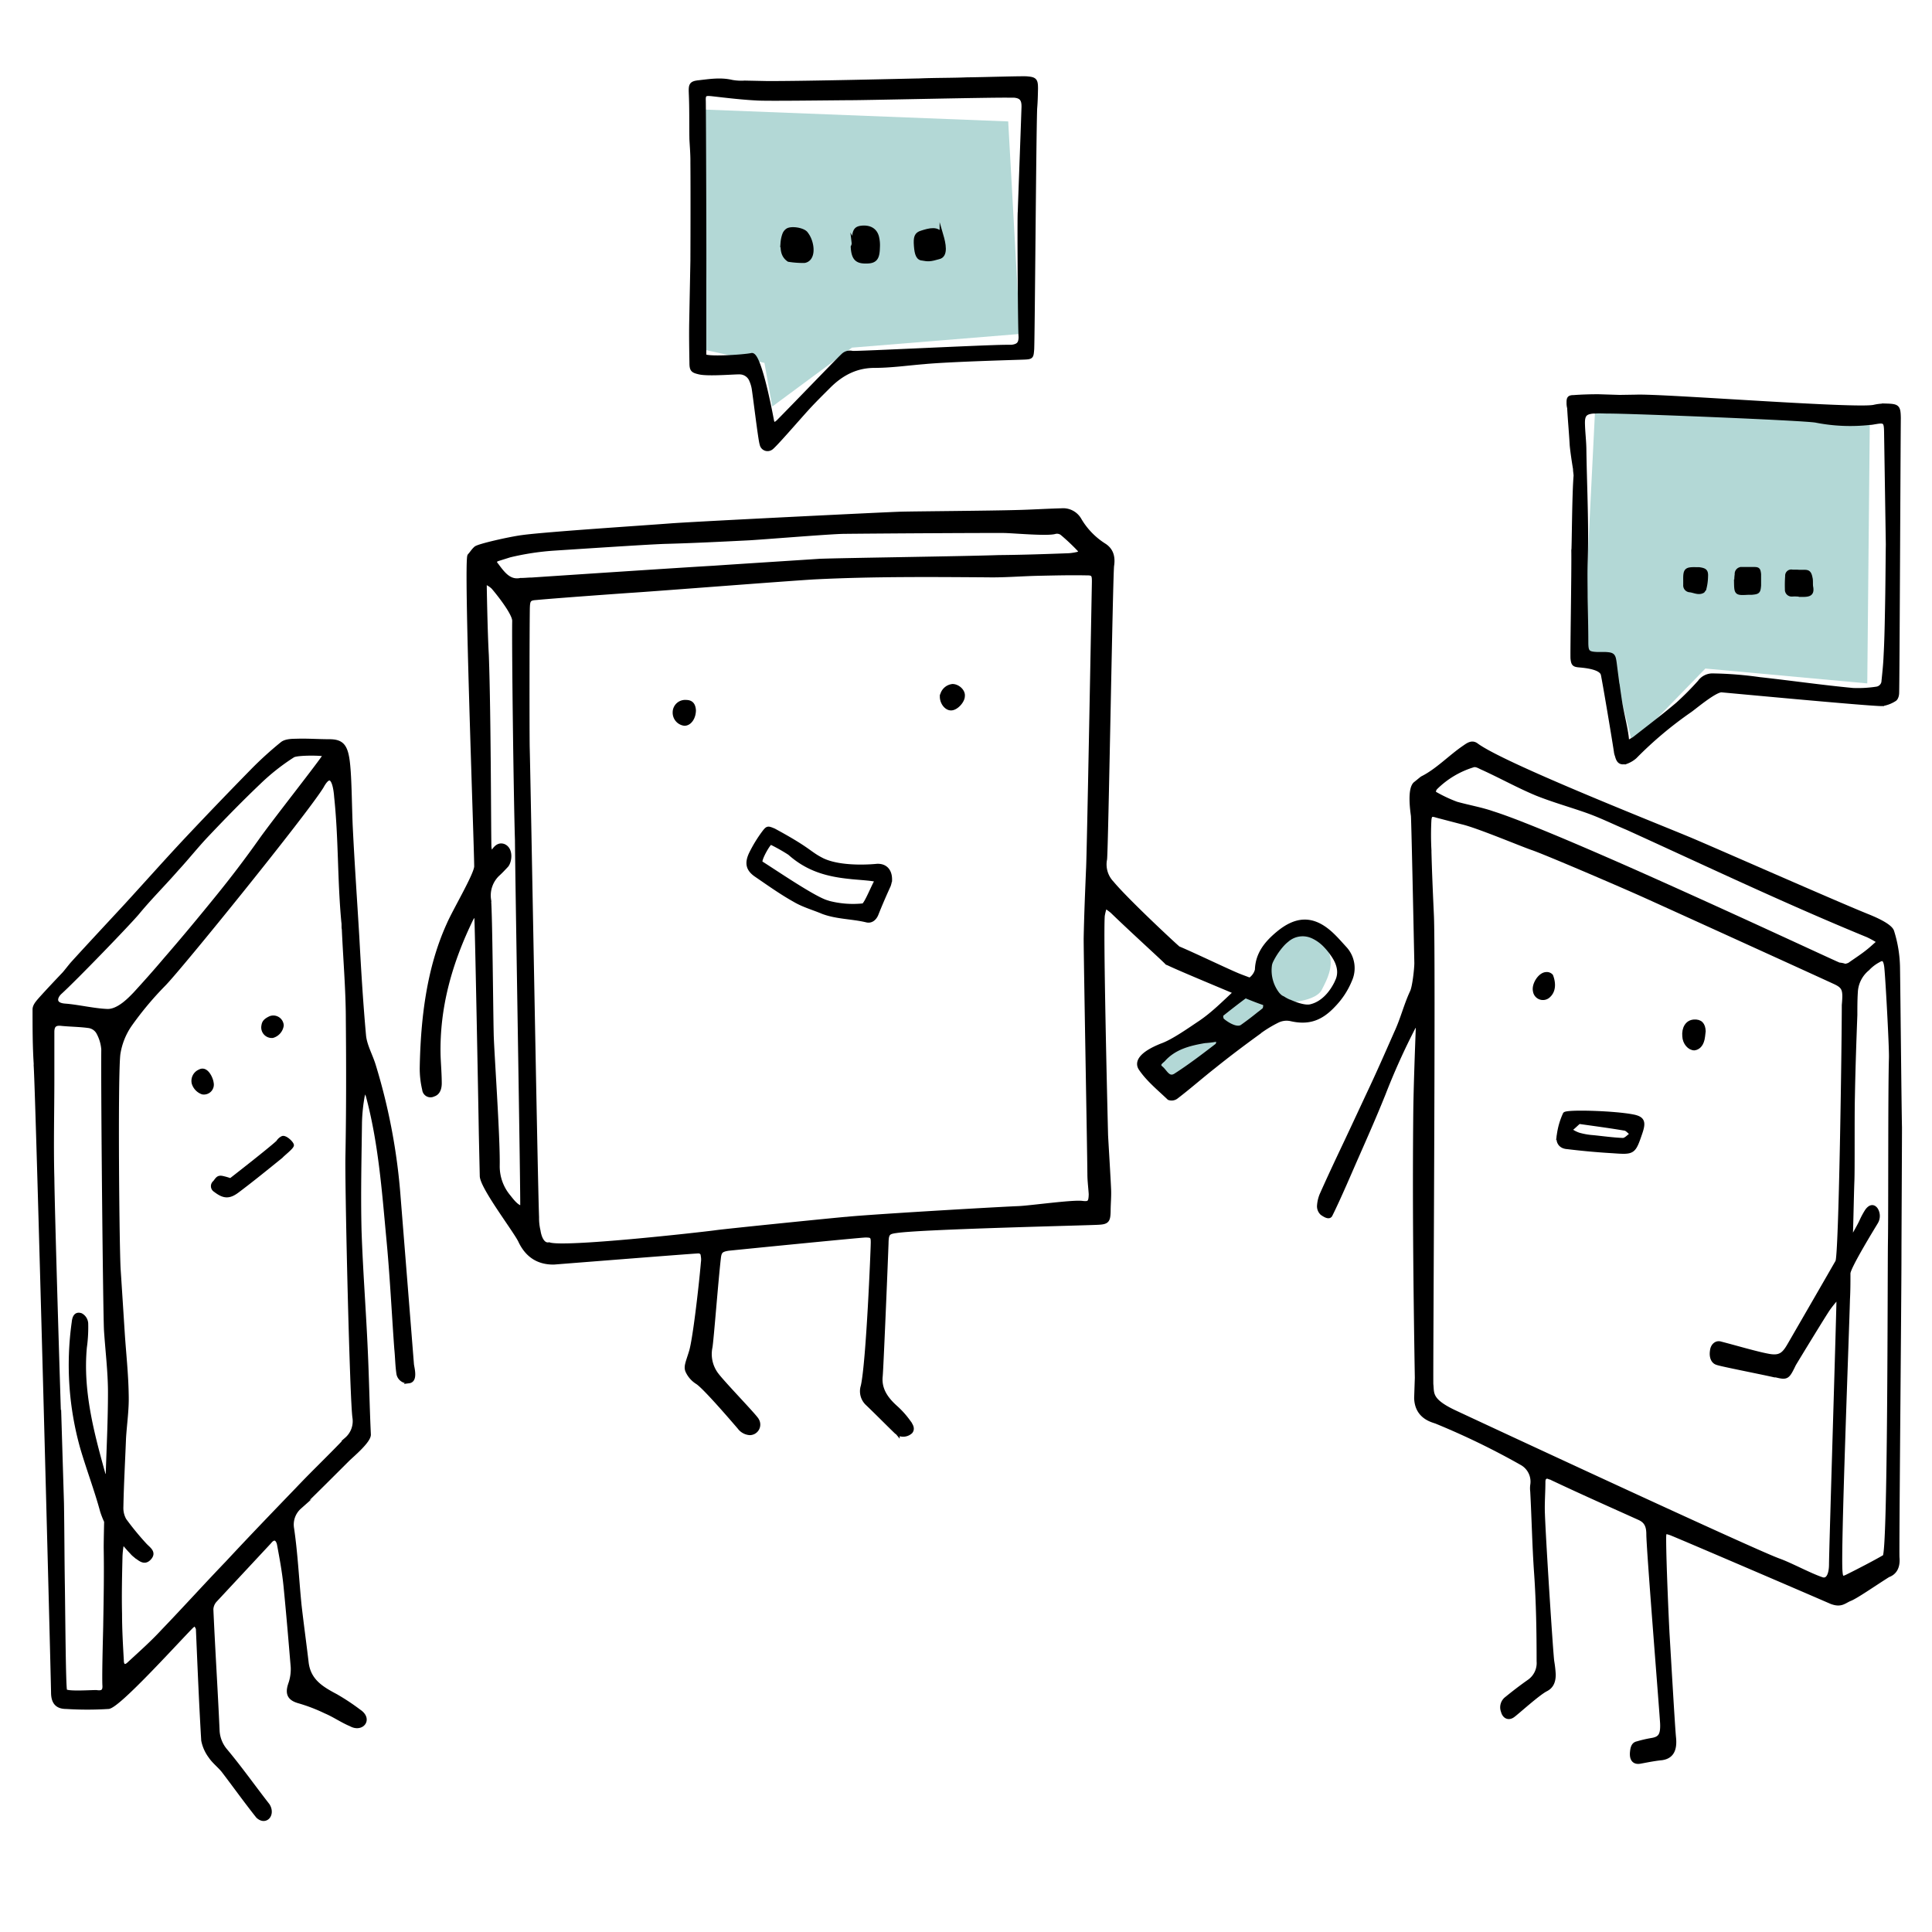 <svg id="LÖSUNGEN" xmlns="http://www.w3.org/2000/svg" viewBox="0 0 520 520"><defs><style>.cls-1,.cls-2{fill:#b3d8d6;}.cls-1,.cls-3{fill-rule:evenodd;}.cls-3{stroke:#000;stroke-miterlimit:10;}</style></defs><path class="cls-1" d="M188.12,29.43l1.63,64.75,16,3.49,2.1,11.76L229.3,93.57l45.24-3.69-3.18-57.2Z"/><path class="cls-2" d="M316.38,295l25.23-24.91s12,.38,14.12-3.64,3.79-7.91.87-12.06-9.31-3-11.48-.05a124.55,124.55,0,0,0-6.29,10.89L309,286.54Z"/><path class="cls-1" d="M503.27,112.24l-73.94-2.17L426,177.13l7.41-.78,5.95,23.8L459,179.94l43.58,4Z"/><path class="cls-3" d="M200.44,22.19A14.26,14.26,0,0,1,197,22c-3.08-.72-6-.23-9,.11-2.06.23-2.2.76-2.11,3,.18,4,.1,8,.16,12,0,.92.31,4.26.27,6.52.08,8.93,0,26.64,0,26.64L186,86.79c-.06,3.59,0,7.18.06,10.79,0,2,.34,2.27,2.13,2.69,2.42.59,9.76-.08,11,0a3.33,3.33,0,0,1,3,2.18,9.48,9.48,0,0,1,.61,2c.34,2,1.78,14.15,2.16,15.09a1.65,1.65,0,0,0,2.54,1.11c.78-.38,7.21-7.86,9.95-10.86,1.84-2,3.8-3.93,5.64-5.77,3.39-3.39,7.28-5.46,12.16-5.5,4.5,0,8.87-.63,13.37-1,6.94-.67,24.91-1.14,27-1.23s2.06-.22,2.23-2.22c.17-2.27.53-57.52.8-64.85.16-1.86.19-3.58.23-5.32,0-2.26-.22-2.67-2.4-2.84-.63-.14-11.17.2-15.66.25h-.38c-4.23.18-8.61.11-13,.3-3.59.06-30.94.75-41.09.7Zm74.21,68.49c0,1.86-.68,2.39-2.35,2.62l-1.41,0c-5.26,0-40.34,1.79-41.49,1.64a2.66,2.66,0,0,0-2.58.74c-1.57,1.45-13.87,14.27-17.4,17.8-1,.91-1.42.78-1.65-.57-.83-4.4-3.54-17.77-5.46-17.4-2.32.49-12.6,1.1-12.71.16V95c0-6.53,0-12.91,0-19.44.07-3.2-.07-44.35-.13-48.34-.09-1.87.3-2,2.09-1.83,4.11.47,8.07.95,12.18,1.16,2.81.18,19.37-.05,24.89-.08,4.75,0,38-.77,42.88-.68l1.42,0c1.93.16,2.55,1,2.51,3-.28,8.51-1,27.27-1,28.2C274.26,57,274.45,88.67,274.65,90.68Z"/><path class="cls-3" d="M210.58,65.36a8.54,8.54,0,0,1,.49-2.29,2.32,2.32,0,0,1,.9-1.13c1.12-.67,4.43-.15,5.08,1,1.29,1.64,1.9,4.63,1,6.22a2.08,2.08,0,0,1-1.57,1.12,24.67,24.67,0,0,1-4.2-.31c-1.75-1.18-1.72-3-1.69-4.62Z"/><path class="cls-3" d="M229.73,65.32l0-.92c.26-2.29.5-3,2.27-3.17,2.22-.19,3.75.76,4.15,2.83a9.13,9.13,0,0,1,.18,2.53c-.06,3-.74,3.89-3.39,3.84-2.44,0-3.3-1-3.47-4a1.85,1.85,0,0,0,.24-1.15Z"/><path class="cls-3" d="M253.4,63.33c-.85-2.09-3.3-1.44-5.3-.79-1.56.43-1.79,1.35-1.62,3.64s.6,3.46,1.93,3.48c1.33.26,2,.27,4.21-.38,2.22-.42,1.4-3.88.78-6Z"/><path class="cls-3" d="M430.21,106.61c-2.27,0-4.51.07-6.63.23-1.2,0-1.46.29-1.44,1.49a5.19,5.19,0,0,0,.16,1.46c.18,3.31.5,6.62.68,9.94.17,2,.74,5.55.9,6.48,0,.67.15,1.33.15,1.86-.44,5.05-.47,20.17-.61,20.17.09,5.58-.34,28.54-.21,29.07.16,1.46.42,1.71,1.89,1.83,1.07.11,5.85.44,6.27,2.42s2.77,15.88,3.5,20.65a4.4,4.4,0,0,0,.29,1.19c.43,1.71,1.1,2.1,2.68,1.67a7.36,7.36,0,0,0,2.24-1.35,103,103,0,0,1,14.79-12.44c1.19-.81,6.43-5.28,8.41-5.44.27,0,40,3.76,43.32,3.71a8.61,8.61,0,0,0,3.3-1.25c.53-.27.77-1.2.76-1.88.11-2,.38-69.13.45-73.9-.05-3.06-.32-3.31-3.37-3.4a13.19,13.19,0,0,0-3.31.32c-4.37,1.12-56.84-3-64-2.72l-4.51.07Zm5.18,77.66c-.26-2-.51-3.9-.75-5.81-.3-2.12-.43-2.38-2.69-2.48l-2.12,0c-2.39-.11-2.8-.49-2.83-2.88,0-4.11-.12-8.2-.19-12.34v-.07c0-2.92-.08-5.86,0-8.82.38-10.22-.17-20.3-.33-30.51,0-2.53-.35-5-.39-7.55,0-2.14.62-2.81,2.74-3,.16,0,.33,0,.49,0,1.16-.09,2.34,0,3.63,0,6.49,0,52.3,1.84,55.76,2.44a47.85,47.85,0,0,0,14.56.62c.51,0,1-.13,1.51-.2,2.51-.44,2.78-.18,2.82,2.61l.47,30.24c-.07,4.39-.08,11.41-.24,18.59-.07,3.84-.15,7.56-.36,11.4-.09,2.27-.32,4.39-.55,6.65a2.14,2.14,0,0,1-1.83,2.15,33.08,33.08,0,0,1-6.36.36c-8.37-.79-16.75-2-25.12-2.92a99.43,99.43,0,0,0-12.62-1,4.29,4.29,0,0,0-3.56,1.78,80.13,80.13,0,0,1-5.88,5.93c-2.66,2.26-5.45,4.44-8.24,6.61l-3.16,2.46a5.66,5.66,0,0,1-1,.66,8.4,8.4,0,0,0-1.09.7c-.14-.79-.15-1.59-.31-2.39,0-.25-.13-.66-.14-.92-.44-2.38-1-4.75-1.45-7.28-.26-1.65-.5-3.33-.73-5Z"/><path class="cls-3" d="M467.21,156.46c.05,3.31.05,3.31,3.36,3.13l.93,0c1.72-.16,1.85-.29,2-2l0-3.05c-.15-1.32-.29-1.45-1.61-1.43l-3.05,0a1.34,1.34,0,0,0-1.44,1.49,8.9,8.9,0,0,0-.1,1.86Z"/><path class="cls-3" d="M484.65,160.16h.66c1.86,0,2.51-.43,2.22-2.15-.14-.53,0-1.86-.17-2.39-.43-2.38-1.22-1.57-3.74-1.8l-1.2,0a1.15,1.15,0,0,0-1.44,1.22,32.91,32.91,0,0,0-.07,3.58,1.33,1.33,0,0,0,1.48,1.44,11.3,11.3,0,0,1,2.26.09Z"/><path class="cls-3" d="M453.54,156.27v1.19a1.35,1.35,0,0,0,1.22,1.45c1.2.11,2.4.89,3.59.2.13-.13.26-.4.39-.53a13.72,13.72,0,0,0,.48-3.33c.1-1.59-.3-1.85-1.89-2.09h-.67C453.75,153.08,453.49,153.35,453.54,156.27Z"/><path class="cls-3" d="M87.47,203.17c-.24-.36-7.53-.48-8.61.24a58.29,58.29,0,0,0-9.09,7.17c-4.78,4.55-9.33,9.21-13.87,14-2.87,3-5.5,6.34-8.37,9.45C44.06,238,40.35,241.68,37,245.75c-2.63,3.1-16.74,17.7-20.81,21.4-1.19,1.08-2,3.23,1.32,3.47s7.89,1.32,11.36,1.44c3.11.12,6.34-3.47,7.41-4.55,2.75-3,5.51-6.1,8.14-9.21,4.78-5.5,9.44-11.12,14-16.74,4.07-5,8-10.17,11.72-15.43s16.14-20.93,17.34-23ZM16,380.89l.72,23.68c.12,7.41.12,14.83.24,22.24.12,7.78.24,27.39.6,28.23s8,.24,8.49.36c1.67.23,2.15-.36,2-2-.12-3.94.24-14.95.24-16.5.12-6.82.24-13.52.12-20.33,0-2,.12-7.06.12-7.06a25.29,25.29,0,0,1-1.08-2.75c-1.55-5.74-3.7-11.36-5.38-17.1a82.39,82.39,0,0,1-2.27-33.73c.12-1.19.48-2.51,2-2a2.76,2.76,0,0,1,1.44,2.27,38.89,38.89,0,0,1-.36,6.46c-1.08,11.72,1.91,23,5,34.08.12.36.48.6.6,1a2.16,2.16,0,0,0,.48-1.08c.24-7.29.6-14.59.6-21.88,0-5.62-.72-11.24-1.08-16.86-.24-4.79-.84-62.19-.72-75.47a11.08,11.08,0,0,0-1.43-4.66,3.47,3.47,0,0,0-2.27-1.56c-2.4-.36-4.91-.36-7.42-.6-1.79-.23-2.51.36-2.51,2.16v12.55c0,9-.24,17.82,0,26.79.12,9.93,1.43,52.63,1.79,63.87ZM92.49,250.05c-.12-.6,0-1.2-.12-1.91-1.07-11.36-.73-22.28-1.93-33.64-.12-1.8-.83-8.26-3.82-2.76C82,219.16,48.38,260.68,44.08,265A87.46,87.46,0,0,0,35,275.87a18.79,18.79,0,0,0-3.11,7.89c-.72,6.46-.26,53.6.1,58.14.36,5.5.72,11.12,1.07,16.62s1,11.25,1.08,16.87c.12,3.94-.48,7.77-.72,11.72-.24,6.22-.59,12.31-.71,18.53a6.56,6.56,0,0,0,.83,3.47,76,76,0,0,0,5.5,6.7c1,1.08,2.64,2,1.2,3.59s-2.75.12-4.07-.84a5.94,5.94,0,0,1-.83-.84c-.84-.83-1.56-1.79-2.39-2.63a22.27,22.27,0,0,0-.48,3.83c-.12,5.14-.24,10.28-.12,15.43,0,4.18.24,8.37.48,12.55,0,1.56.83,1.92,1.91.84,3.11-2.87,6.22-5.62,9.09-8.73,5.86-6.1,11.48-12.32,17.34-18.42,6.22-6.69,12.56-13.27,18.9-19.85,4.3-4.54,8.85-8.85,13.15-13.39a6.39,6.39,0,0,0,2.15-5.74c-.71-4.43-2-59-1.91-69.73.24-12.44.24-24.87.12-37.31,0-8.13-.72-16.27-1.08-24.52ZM9.61,286.89c-.35-5-.35-10.05-.35-15.19,0-1,.83-1.92,1.55-2.75,2.15-2.4,4.31-4.67,6.46-6.94.72-.84,1.43-1.79,2.15-2.63C24.2,254.12,29,249,33.89,243.71c5.5-6,10.89-12.08,16.39-17.94,5.74-6.1,11.6-12.2,17.46-18.18a94.38,94.38,0,0,1,8.13-7.41c.84-.72,2.39-.84,3.71-.84,3-.12,6,.12,9,.12,3.23,0,4.42,1.08,5,5s.6,11.72.84,17.58c.48,10,1.19,20.09,1.79,30.13.48,8.85,1,17.58,1.8,26.43.23,2.75,1.79,5.39,2.63,8.14a162.05,162.05,0,0,1,6.69,35.52c1.2,14.95,2.4,30,3.59,45,.12,1,1.08,4.31-.84,4.55a2.55,2.55,0,0,1-2.87-2c-.35-2.28-.35-4.55-.59-6.82-.72-9.93-1.2-20-2.16-29.9-1.19-12.8-2.15-25.71-5.5-38.15a10.11,10.11,0,0,0-.72-1.68,11.46,11.46,0,0,0-.59,1.8,46.81,46.81,0,0,0-.72,7.05c-.12,9.69-.36,19.38-.12,29.07.36,10.76,1.2,21.4,1.67,32.05.36,7.65.48,15.19.84,22.84.12,1.79-4.66,5.74-5.74,6.82-4.31,4.3-8.61,8.61-12.92,12.79a6.23,6.23,0,0,0-2,5.74c1,6.82,1.32,13.76,2,20.57.6,5.27,1.32,10.41,1.92,15.55.6,4.79,3.94,6.82,7.77,8.85a58,58,0,0,1,6.34,4.19c3.23,2.15.72,5.26-2.27,3.59-2.39-1-4.55-2.52-6.82-3.47a45.38,45.38,0,0,0-7.18-2.75c-2.51-.72-3.22-2-2.39-4.55a12.24,12.24,0,0,0,.72-4.66c-.6-7.18-1.2-14.35-1.91-21.53-.36-3.83-1.08-7.77-1.8-11.6-.12-.6-.48-1.32-1-1.43s-1.08.35-1.44.83L57.93,430.76a3.79,3.79,0,0,0-1,2.39c.48,10.88,1.2,21.89,1.68,32.77a8.93,8.93,0,0,0,2.15,5.26c4,4.79,7.54,9.81,11.36,14.71,1.56,2.51-.6,5-2.75,3-3.23-4.06-6.22-8.25-9.33-12.32-1.07-1.31-2.51-2.39-3.46-3.82a10.63,10.63,0,0,1-1.92-4.31c-.6-9.93-1-20-1.43-29.9,0-.48-.48-.95-.72-1.55-.36.36-.72.6-1.08.95-5,5.15-19.61,21.29-22.24,21.53a89.71,89.71,0,0,1-11.36,0c-2.52,0-3.59-1.31-3.59-3.95-.12-7.17-4.07-158.94-4.67-168.62Z"/><path class="cls-3" d="M78.61,308.2c-.16-.7-1.9-2.26-2.6-1.93a2.89,2.89,0,0,0-1.21,1.12c-2.32,2.16-12.74,10.25-12.74,10.25a17,17,0,0,0-1.94-.58c-1.41-.37-1.57.17-2.33,1.15a1.3,1.3,0,0,0,.12,2.16c2.28,1.76,3.71,1.91,6,.19,4-3,7.91-6.19,11.76-9.3C76.27,310.58,78.66,308.77,78.61,308.2Z"/><path class="cls-3" d="M57,291.43a2.17,2.17,0,0,1-2.51,2.63,3.85,3.85,0,0,1-2.39-2.51,2.8,2.8,0,0,1,1.67-3.23c1.8-1,3.11,2,3.23,3.11Z"/><path class="cls-3" d="M75.87,276a3.49,3.49,0,0,1-2.51,2.87,2.34,2.34,0,0,1-2.51-2.75c.12-.83.36-1.43,1.91-2.15a2.31,2.31,0,0,1,3.11,2Z"/><path class="cls-3" d="M511.42,303.44c-.13-5.56-.4-34.42-.53-43.13a34,34,0,0,0-1.58-9.62c-.53-1.67-5-3.51-6.35-4.07-7.94-3.15-42.71-18.51-48.52-20.92-11.63-4.82-50-20-57-25.18-1.2-.92-2.26-.18-3.31.56-3.83,2.59-7.27,6.29-11.37,8.33-.27.18-1.59,1.3-1.85,1.48-1.73,1.48-.8,7.59-.66,8.69.13,1.86.66,27.22.92,39.63,0,1.48-.53,6.47-1.19,7.77-1.71,3.7-2.51,7.22-4.23,10.92-2.12,4.81-4.23,9.63-6.47,14.44-2.52,5.36-5,10.74-7.54,16.1-2.11,4.45-4.1,8.7-6.08,13.14a9.29,9.29,0,0,0-.67,2.78,2.63,2.63,0,0,0,.8,2.22c.79.56,2,1.3,2.38.38,2.24-4.46,5.68-12.59,7-15.55,2.77-6.3,4.75-10.75,7.27-17a183.94,183.94,0,0,1,8.19-18.13c.14-.38.93,0,.93.36-.26,7-.53,14.26-.66,21.28-.27,24.26,0,48.69.4,72.94l-.18,5.43c.15,5.21,4.53,6.05,5.46,6.42a202.7,202.7,0,0,1,22.88,11.1,5.65,5.65,0,0,1,2.9,5.93,6.64,6.64,0,0,0,0,1.66c.4,7.41.53,14.81,1.06,22.22.53,7.78.66,15.55.66,23.51a6,6,0,0,1-2.51,5.37c-2.11,1.48-4.09,3-6.08,4.62a3,3,0,0,0-1,3.52c.38,1.48,1.58,2,2.77,1.11,1.05-.74,6.74-5.93,8.86-7,1.45-.74,2.11-2,2.11-4.08a32.23,32.23,0,0,0-.4-3.51c-.26-1.48-2.24-32-2.51-39.61-.13-3,.13-5.74.13-8.71,0-1.11.53-1.48,1.33-1.29.27.18.66.18.92.37,7.8,3.69,15.73,7.21,23.54,10.73,1.59.74,2.37,1.85,2.37,4.26,0,3.89,3.44,46.46,3.71,50.91.13,3.14-.53,4.06-2.65,4.44a32,32,0,0,0-4,.92c-.92.18-1.31.92-1.44,2.22-.27,2.22.65,3.15,2.37,2.78,2-.37,3.84-.74,5.69-.92,2.64-.38,3.7-2.22,3.3-5.74-.26-2.6-1.32-20.92-1.71-27.4-.14-2.22-.93-19.44-.93-25.92,0-2,.13-2,1.71-1.48,2.39.93,35.17,15,43.24,18.51,2.51.94,3.31,0,4.89-.74,1.59-.54,6.34-3.88,10.45-6.47,1.59-.56,2.77-2,2.51-4.82-.14-1.48.53-70,.53-81.08C511.29,331.58,511.42,308.63,511.42,303.44ZM386.05,212.71a1.7,1.7,0,0,1,.43-.7,24.34,24.34,0,0,1,9.92-5.94c.92-.36,1.85.38,2.77.74,4.9,2.24,9.52,4.82,14.42,6.86,4.62,1.85,9.38,3.15,14,4.81,3.58,1.3,7,3,10.45,4.44,21.55,9.81,43,20,64.66,28.88a25.57,25.57,0,0,1,3,1.67l-.13.11c-.88.72-1.77,1.59-2.65,2.29-1.59,1.3-3.31,2.4-4.9,3.52a1,1,0,0,1-.3.21h0a6.14,6.14,0,0,1-.86.28l-.14.07a6.32,6.32,0,0,0-1.73-.38l-.19-.08c-1.46-.63-7.9-3.62-16.85-7.73h0l-4.81-2.21c-10-4.58-22.18-10.12-33.83-15.29-11.07-4.89-21.65-9.43-29.43-12.47a.52.52,0,0,0-.19-.08c-3.15-1.23-5.83-2.21-7.89-2.86-3.17-1.1-6.48-1.66-9.78-2.58a38.88,38.88,0,0,1-5.55-2.59.76.76,0,0,1-.44-1S386,212.69,386.05,212.71ZM492.78,421c0,2.4-.66,4.53-2.38,4-3.3-1.1-8.51-3.95-11.68-5.07-7.14-2.59-83.06-37.94-87.43-40-6.47-3.1-5.73-4.92-6-7.32-.13-.38.67-116.81.14-126.44-.27-5.92-.53-11.66-.67-17.57a77.65,77.65,0,0,1,0-7.78c.14-2,.93-1.49,2.39-1.11l6.35,1.66c4.09.93,16.12,6,18.89,6.94,3.31,1.11,22.74,9.44,29.36,12.4,4.49,2,50.63,23,51.69,23.52,2.91,1.29,3.17,2,2.78,6.29,0,10.91-.8,67.55-1.73,69.05-4.35,7.58-8.32,14.43-12.69,22-1.58,2.78-2.51,3.88-5.68,3.32s-8.73-2.22-13-3.32c-1.18-.38-2.24.56-2.38,2-.26,1.66.27,3,1.45,3.32.93.38,11.38,2.41,15.48,3.34H478c3,.74,3.18.55,4.89-3,.66-1.12,8.33-13.71,9.26-15A30,30,0,0,1,494,349.9l.79-.56C494.89,349.72,492.78,417.65,492.78,421Zm16.13-136.24c-.27,8.88-.13,42-.27,49.6-.13,9.08,0,84-1.46,84.6-2.51,1.48-7.53,4.07-10.17,5.37-1.19.55-1.46.37-1.59-1.3-.53-5,1.73-62.93,2-73.3.13-2.4.13-4.63.13-7,0-1.66,7-13,7.41-13.7a3.34,3.34,0,0,0,0-3.51c-.66-.94-1.58-.94-2.51.36a21.3,21.3,0,0,0-1.33,2.41c-.65,1.48-1.45,2.77-2.24,4.26-.13.18-.4.18-.53.36,0-.36-.13-.55-.13-.92.13-3.15.26-10.92.39-14.07.14-3.33,0-16.84.14-22.76.13-7.41.39-14.81.66-22,0-2,0-4.06.13-6.1a8.6,8.6,0,0,1,3.18-6.29,11.11,11.11,0,0,1,2.9-2.22c1.2-.74,1.72-.38,2,1.48S509,281.79,508.91,284.75Z"/><path class="cls-3" d="M458.47,278.56l-.06.48c-.24,1.95-1.13,3-2.36,3.17-1.36,0-2.68-1.48-2.76-3.3-.19-2.17.78-3.86,2.6-4s2.62.81,2.7,2.63Z"/><path class="cls-3" d="M416.86,268a2.21,2.21,0,0,1-3.77-1.29c-.39-1.69,1.31-4.45,3-4.57a1.61,1.61,0,0,1,1.44.51C417.87,263.5,418.74,266.25,416.86,268Z"/><path class="cls-3" d="M425,302c-.76.65-1.51,1.43-2.41,2.1a8,8,0,0,0,2.39,1.26,18.94,18.94,0,0,0,3.86.67c2.55.26,5.26.64,7.94.75.84,0,1.56-1,2.48-1.56-.76-.47-1.29-1.39-2.13-1.43-3.87-.66-7.85-1.18-12.13-1.79Zm14.52-1.55c2.71.52,3,1.58,2.08,4.33-1.88,5.52-1.88,5.52-7.59,5.11-4.12-.24-8.14-.61-12.17-1.1-1.94-.13-2.71-1.49-2.32-3.34a19.61,19.61,0,0,1,1.63-5.61c.39-.77,13.44-.38,18.37.61Z"/><path class="cls-3" d="M236,233c2.24-.13,3.64,1.26,3.6,3.81a6.91,6.91,0,0,1-.35,1.53c-1.16,2.53-2.33,5.23-3.33,7.76-.5,1.18-1.47,2-2.74,1.65-3.8-.92-7.94-.82-11.74-2.25-2.53-1.07-5.22-1.8-7.59-3.21-3.47-1.93-6.92-4.38-10.23-6.65-2.36-1.57-2.8-3.28-1.48-6a37.09,37.09,0,0,1,3.28-5.39c1.15-1.51,1.15-1.51,2.89-.79,10.09,5.46,9.28,6.12,13.23,8.07C226.93,234,236,233,236,233Zm-13.56,9.79a26,26,0,0,0,9.86.86c.8-.15,3-5.9,3.63-6.57.65-.49-5.56-.78-7.15-1-6.2-.62-11.43-2.08-16.29-6.42a49.13,49.13,0,0,0-5-2.82c-.48-.18-3.44,5-2.65,5.4,4.41,2.8,14.16,9.45,17.64,10.53Z"/><path class="cls-3" d="M256.38,184.6c1.43,0,3,1.41,2.81,2.77,0,1.36-1.81,3.37-3.24,3.34-1.28,0-2.52-1.57-2.49-3.28a3.3,3.3,0,0,1,2.92-2.83Z"/><path class="cls-3" d="M184.62,188.89c1.44,0,2.06.72,2.19,2.25,0,2.05-1.18,3.73-2.61,3.7a3.05,3.05,0,0,1-2.65-3.11,2.85,2.85,0,0,1,3.07-2.84Z"/><path class="cls-3" d="M362,255.21c-1.27-1.38-2.42-2.74-3.88-4.06-4.75-4.25-9.16-4.13-14.15,0-3.11,2.58-5.59,5.55-5.71,9.89a4.47,4.47,0,0,1-1.87,2.61h0c-1.28-.48-2.48-.92-3-1.14-2.94-1.19-12.3-5.7-16.26-7.35l-.23-.22c-1.79-1.56-13.87-12.85-17.58-17.33a7.16,7.16,0,0,1-1.85-6.33c.34-2.88,1.56-77.39,1.9-79.08.35-2.38-.22-4.26-2.18-5.49a20.17,20.17,0,0,1-6.55-6.75,5.12,5.12,0,0,0-4.95-2.65c-3.95.1-8.05.37-12,.46-7.14.21-27.77.35-31.11.45-1.82,0-54.2,2.58-61.8,3.13-6.83.54-33.72,2.27-40.26,3.17-3.34.44-11.72,2.33-12.48,3s-1.1,1.34-1.72,2c-1.08,1.18,1.77,77.29,1.81,83.59.12,2-5.84,12-7.42,15.68-5.38,11.81-7,25.39-7.24,38.66a24.41,24.41,0,0,0,.66,5.79,1.75,1.75,0,0,0,2.55,1.41c1.07-.31,1.69-1.32,1.72-3,0-2.38-.21-4.94-.31-7.32-.37-13.28,3.2-25.46,8.87-37.1.15-.16.16-.33.31-.5a2.39,2.39,0,0,1,.46-.34c.15.18.45.53.44.7.14.85,1.07,49.36,1.21,58.21.08,3.74.17,7.48.25,11.23.1,3.07,8.83,14.45,10.3,17.38,1.9,4.11,5,6,9.14,5.95,1.83-.14,37.83-3,38.89-3,.76,0,1.21.52,1.19,1.38a5.23,5.23,0,0,1,0,1.53c-.59,6.79-2.21,20.71-3.18,23.93s-1.6,4.23-.86,5.6a7,7,0,0,0,2.53,2.77c1.95,1.23,9.22,9.69,11.31,12.12a3.86,3.86,0,0,0,2.85,1.58,2.34,2.34,0,0,0,2-3.54c-.29-.85-9.23-10-11-12.44a9.11,9.11,0,0,1-1.54-7.18c.34-1.87,1.55-17.83,2.26-23.95.19-1.86.66-2.2,2.47-2.51,2.74-.29,35.88-3.59,36.94-3.57,1.82,0,2,.2,1.92,2.42,0,.85-1.19,31.45-2.67,38.06a4.59,4.59,0,0,0,1.27,4.78c2.54,2.43,5.07,5,7.6,7.46.15.17.46.35.6.52a3,3,0,0,0,3.5-.44c.78-1-.11-2.05-.7-2.91a23.81,23.81,0,0,0-3.27-3.63c-2.54-2.26-4.47-4.85-4.1-8.41.19-1.87,1.27-27.55,1.57-35.71.05-2.72.35-3.05,2.64-3.35,7.14-1.06,53.28-2.08,54.5-2.23,2.28-.13,2.59-.64,2.64-3.18,0-2,.23-4.08.11-6.13-.1-2.56-.69-12.09-.8-14.3-.26-10.39-1.29-53.62-.89-59.06a16.32,16.32,0,0,1,.65-2.54c.6.52,1.2.87,1.8,1.39,6.11,5.9,14,13,14.77,13.89l.39.15h0c2.88,1.39,11.83,5.09,18,7.7-3.07,2.82-5.9,5.73-9.44,8.13-2.6,1.72-7.27,5.06-10.36,6.14-5.6,2.23-6.85,4.47-5.74,6.25,2,3,5,5.43,7.69,8a2.11,2.11,0,0,0,2-.29c3.43-2.62,6.65-5.46,10.13-8.2,3.73-3,7.4-5.77,11.2-8.54a33.21,33.21,0,0,1,5.93-3.76,5.47,5.47,0,0,1,3.61-.43c4.82,1.1,8.16-.18,11.57-3.86a21.17,21.17,0,0,0,4.34-6.65A7.89,7.89,0,0,0,362,255.21ZM134,150.53l3.19-1a70.92,70.92,0,0,1,11.87-1.82c6.23-.4,26.28-1.74,30.22-1.83,7.44-.2,14.88-.58,22.32-.95,4.4-.26,21.27-1.65,25.37-1.74,12.13-.13,41.11-.28,43.39-.23,2.57.05,11.66.89,13.64.25a2.2,2.2,0,0,1,1.81.38,56.41,56.41,0,0,1,4.77,4.51c.16,0,0,.85-.16.84a14.66,14.66,0,0,1-2.74.46c-6.22.23-12.6.45-18.82.5-9.71.34-42,.76-48.25,1-5.93.4-24.76,1.59-28.41,1.86-7,.38-43.13,2.78-49.05,3.18-1.07,0-2,.14-3,.11-3,.64-4.67-1.6-6.45-4C133.08,151.36,133.08,150.86,134,150.53ZM140.51,325c-1.37,0-2.84-2.09-3.59-3A12.68,12.68,0,0,1,134,313.7c.14-7.65-1.55-31.17-1.62-35.42-.17-7.66-.34-31.65-.7-36.08a7.83,7.83,0,0,1,2.25-6.77c.92-.83,1.69-1.67,2.47-2.5.92-1.18,1.29-4.41-.82-5.29-2-.72-2.92,1.82-3.38,2.14a7.68,7.68,0,0,1-.42-1.7c-.13-.86-.1-35.4-.71-51.74-.35-6-.57-18.73-.56-19.24,0-.68,1.81.55,2.25,1.07,1.19,1.38,5.63,6.9,5.6,8.94-.13,7.15.36,46.63.74,59.06C139.2,239.44,140.68,323.86,140.51,325ZM294.38,156.88c-.09,4.59-1.37,74.67-1.57,77.05-.26,6.28-.52,12.4-.64,18.7,0,5.61.94,56,1,63.31,0,1.87.24,3.57.36,5.45-.05,2.21-.36,2.54-2.17,2.34-2.43-.38-14.13,1.27-17.17,1.39-8.35.36-41,2.31-46.32,2.89h-.15c-4.72.42-33.14,3.3-35.11,3.61-4.41.59-41,4.68-44.81,3.25-1.67.32-2.54-1.74-2.82-3.62a14.55,14.55,0,0,1-.39-3.58c-.41-10.9-2.25-116.93-2.52-126.63C142,196.78,142,172,142.1,164c.05-2.38.2-2.88,2.18-3,4.41-.43,21.27-1.65,25.21-1.92,6.38-.39,45.12-3.43,50.43-3.67,15.18-.74,30.51-.63,45.83-.52,4.7.09,9.25-.33,14-.42,4.25-.09,8.35-.19,12.6-.11C294.27,154.33,294.42,154.67,294.38,156.88Zm33.19,124.41c-3.67,2.82-7.35,5.63-11.18,8.09-1.91,1.22-2.68-1-3.84-1.94s.06-1.63.61-2.18c2.92-3.27,6.92-4.29,11.09-5a26.5,26.5,0,0,0,3.79-.51C327.77,280.45,327.81,281.07,327.57,281.29Zm12.84-10a.88.88,0,0,1-.29.5c-.42.34-.84.7-1.27,1-1.46,1.19-3,2.36-4.48,3.41-1.65,1.33-5.17-1.39-5.47-1.81-.14-.36-.28-1.16,0-1.37,2.12-1.69,4.19-3.3,6.31-4.87,1.74.71,3.49,1.41,5.26,2A3.11,3.11,0,0,1,340.41,271.25Zm19.36-7.05c-1.44,3.07-3.83,5.79-6.95,6.54-1.27.36-3.46-.29-5.14-1a10.67,10.67,0,0,1-2.35-1.16,2.9,2.9,0,0,1-.72-.41h0a5.85,5.85,0,0,1-.74-.75,10.38,10.38,0,0,1-2-7.83,4.63,4.63,0,0,1,.35-1,19.35,19.35,0,0,1,2.91-4.33l0,0a10.18,10.18,0,0,1,1.32-1.24l0,0a6.35,6.35,0,0,1,6.45-1.13l.41.17a11.19,11.19,0,0,1,3.2,2.25,19.35,19.35,0,0,1,2.48,3.11C360.23,259.39,361,261.78,359.77,264.2Z"/></svg>